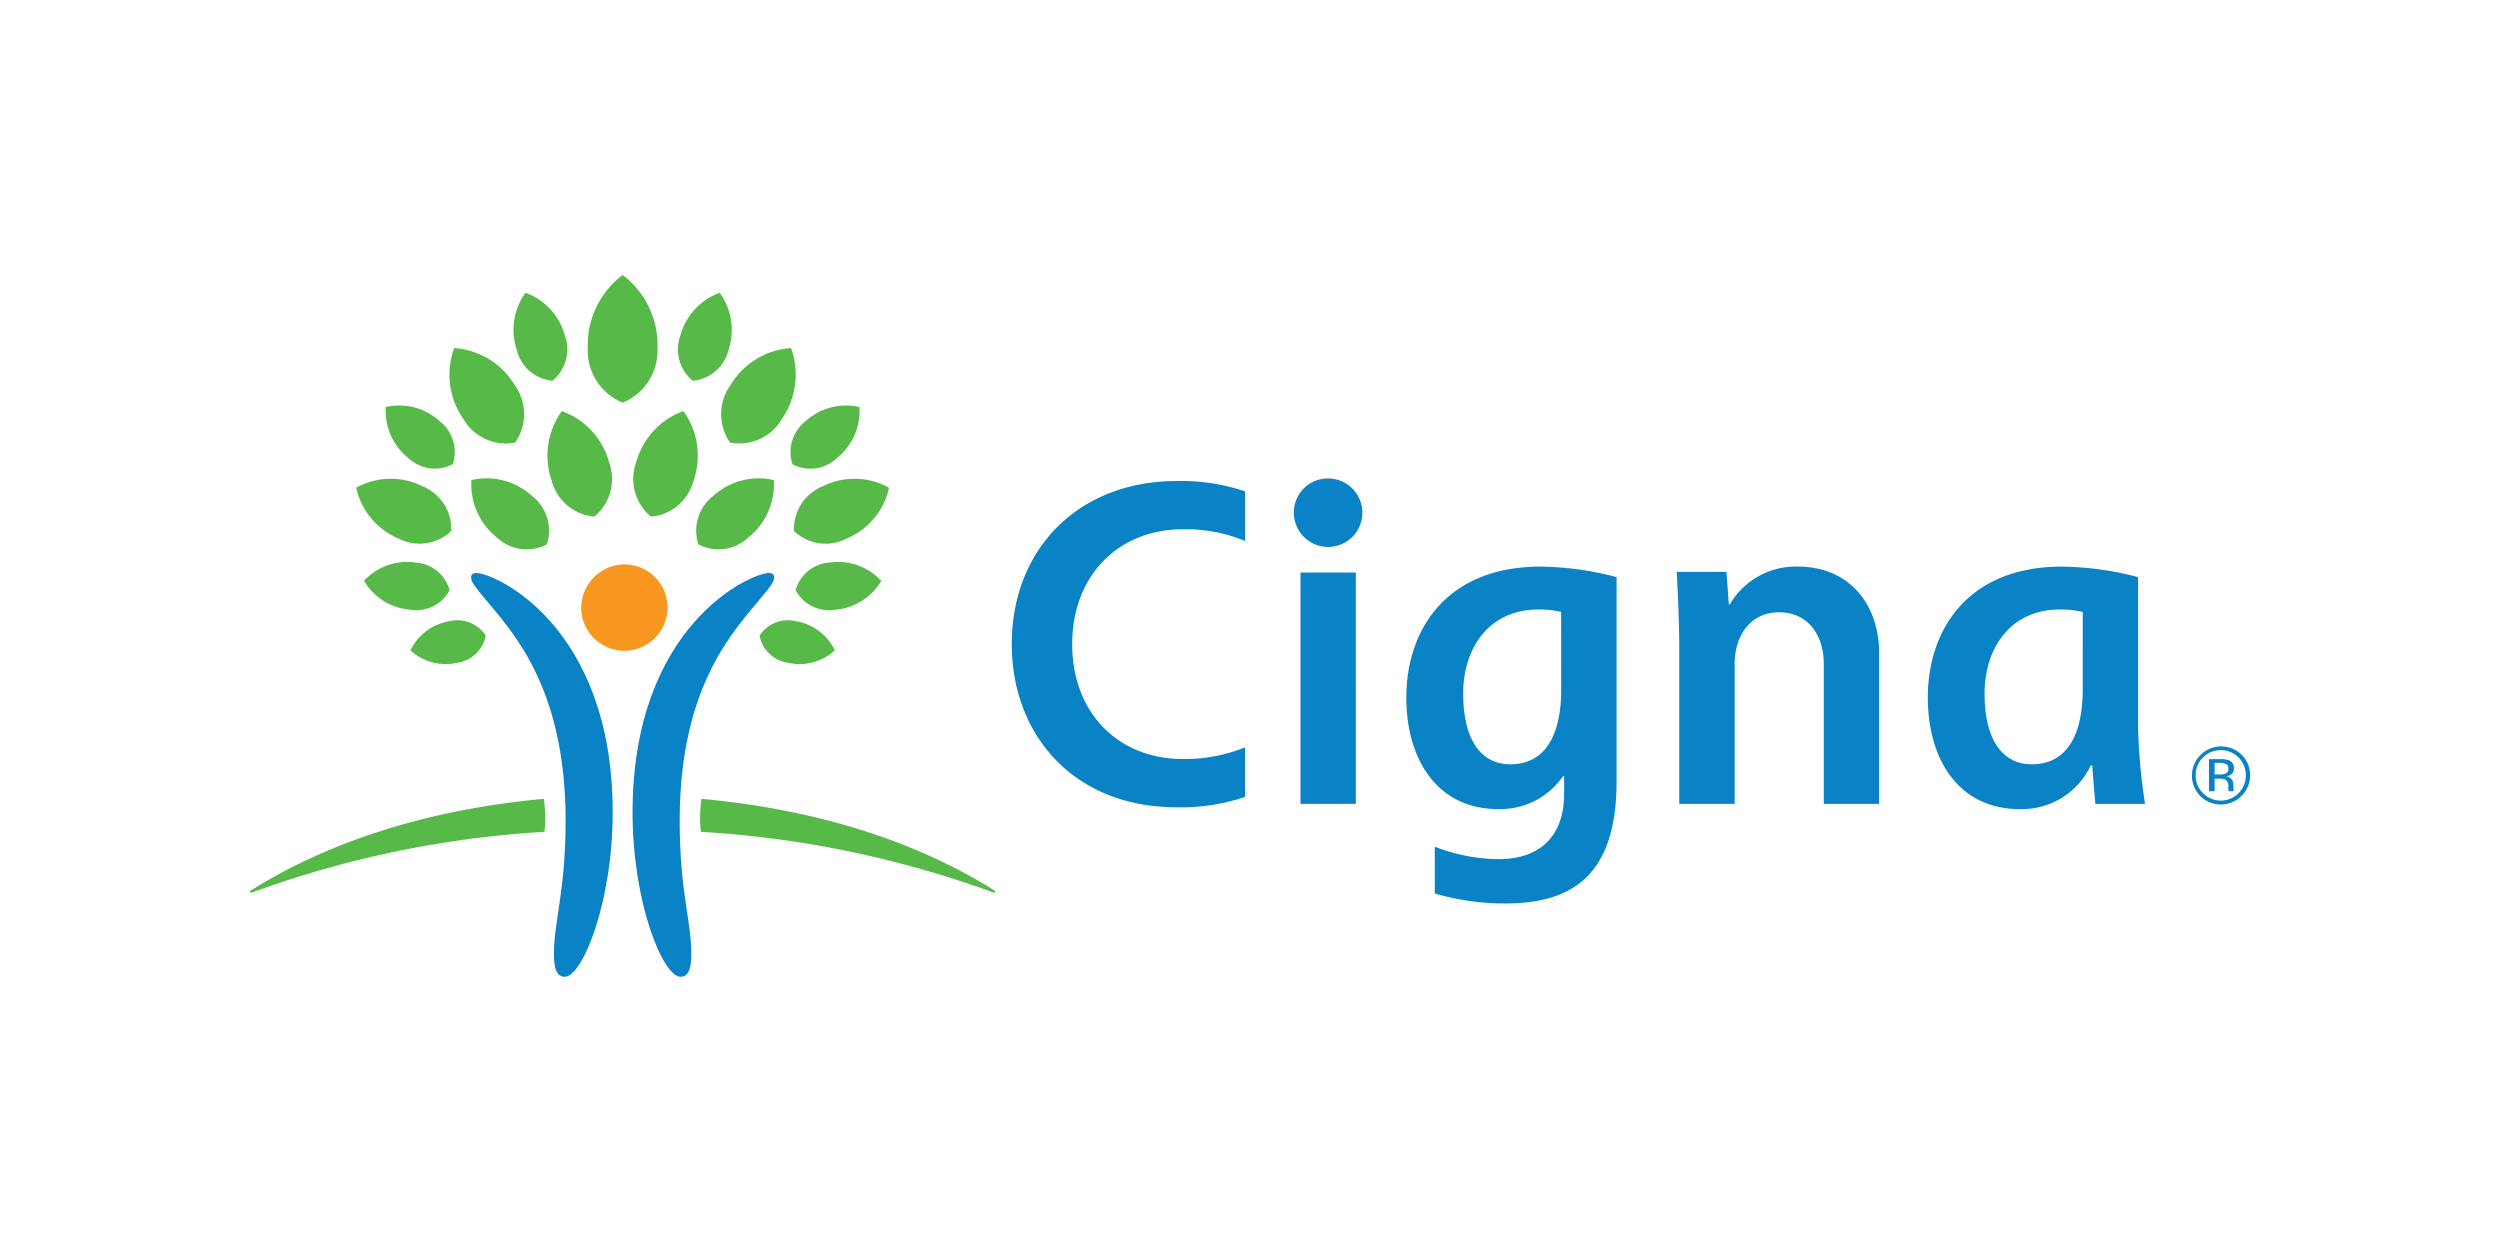 <?xml version="1.0" encoding="UTF-8"?>
<svg xmlns="http://www.w3.org/2000/svg" width="200" height="100" viewBox="0 0 200 100">
  <g transform="translate(-163.495 -290.999)">
    <rect width="200" height="100" transform="translate(163.495 290.999)" fill="none"></rect>
    <g transform="translate(13.416 115.587)">
      <g transform="translate(169.227 197.412)">
        <path d="M18.954,23.562c1.457,0,10.913,4.174,10.913,19.167,0,7.165-2.413,13.137-3.835,13.137-.628,0-.866-.627-.866-1.832,0-2.653.935-5,.935-10.665,0-10.933-4.5-15.344-6.519-17.827-.595-.735-1.046-1.213-1.046-1.645,0-.176.125-.335.418-.335m23.834.335c0,.432-.451.91-1.046,1.645-2.015,2.483-6.516,6.894-6.516,17.825,0,5.663.931,8.013.931,10.667,0,1.205-.238,1.832-.864,1.832-1.425,0-3.837-5.972-3.837-13.137,0-14.993,9.458-19.167,10.917-19.167.291,0,.415.159.415.335" transform="translate(0 0.277)" fill="#0982c6"></path>
        <path d="M27.21,26.563a3.455,3.455,0,1,0,3.451-3.543,3.5,3.5,0,0,0-3.451,3.543" transform="translate(0.137 0.131)" fill="#f8971f"></path>
        <path d="M12.726,21.08a5.729,5.729,0,0,1-3.377-4.062,5.677,5.677,0,0,1,5.263-.134,3.7,3.7,0,0,1,2.344,3.591,3.655,3.655,0,0,1-4.23.6M17.9,11.485a6.182,6.182,0,0,1-.713-5.638,6.122,6.122,0,0,1,4.835,2.945,3.99,3.99,0,0,1,.047,4.613,3.931,3.931,0,0,1-4.169-1.92m2.688,9.506a5.452,5.452,0,0,1-2.025-4.586A5.4,5.4,0,0,1,23.4,17.661a3.518,3.518,0,0,1,1.2,3.888,3.473,3.473,0,0,1-4.009-.558M24.973,16.4a6.07,6.07,0,0,1,.828-5.511,6.025,6.025,0,0,1,3.775,4.081,3.9,3.9,0,0,1-1.181,4.361A3.872,3.872,0,0,1,24.973,16.4M17.428,31.024a4.178,4.178,0,0,1-3.739-.994,4.19,4.19,0,0,1,3.1-2.33,2.7,2.7,0,0,1,2.922,1.152,2.712,2.712,0,0,1-2.283,2.171m-3.77-4.249a4.705,4.705,0,0,1-3.687-2.313A4.694,4.694,0,0,1,14.067,23a3.044,3.044,0,0,1,2.758,2.212,3.033,3.033,0,0,1-3.167,1.568M13.513,14.64a4.845,4.845,0,0,1-1.8-4.077,4.791,4.791,0,0,1,4.295,1.115,3.13,3.13,0,0,1,1.07,3.456,3.087,3.087,0,0,1-3.564-.495M22.2,6.015a5.062,5.062,0,0,1,.69-4.593,5.031,5.031,0,0,1,3.15,3.4,3.26,3.26,0,0,1-.988,3.637A3.231,3.231,0,0,1,22.2,6.016M.852,49.333a.078.078,0,0,0,.086.081,1.145,1.145,0,0,0,.253-.08A82.025,82.025,0,0,1,24.4,44.547a8.145,8.145,0,0,0,.075-.935,13.567,13.567,0,0,0-.114-1.706c-10.833,1-18.31,4.158-23.222,7.194-.2.125-.285.153-.285.232M44.371,20.475a3.7,3.7,0,0,1,2.342-3.591,5.674,5.674,0,0,1,5.263.134A5.728,5.728,0,0,1,48.6,21.078a3.654,3.654,0,0,1-4.23-.6M39.253,13.4A3.992,3.992,0,0,1,39.3,8.79a6.119,6.119,0,0,1,4.834-2.944,6.2,6.2,0,0,1-.713,5.638,3.933,3.933,0,0,1-4.17,1.92m-2.53,8.144a3.523,3.523,0,0,1,1.205-3.888,5.394,5.394,0,0,1,4.832-1.254,5.454,5.454,0,0,1-2.027,4.584,3.475,3.475,0,0,1-4.01.558M32.93,19.329a3.906,3.906,0,0,1-1.18-4.362,6.028,6.028,0,0,1,3.776-4.08,6.07,6.07,0,0,1,.828,5.511,3.873,3.873,0,0,1-3.425,2.931m8.688,9.525A2.694,2.694,0,0,1,44.538,27.7a4.193,4.193,0,0,1,3.1,2.33,4.182,4.182,0,0,1-3.741.994,2.706,2.706,0,0,1-2.28-2.171M44.5,25.209A3.045,3.045,0,0,1,47.261,23a4.692,4.692,0,0,1,4.093,1.468,4.707,4.707,0,0,1-3.685,2.312A3.03,3.03,0,0,1,44.5,25.209m-.253-10.073a3.125,3.125,0,0,1,1.071-3.457,4.788,4.788,0,0,1,4.294-1.114,4.848,4.848,0,0,1-1.8,4.076,3.083,3.083,0,0,1-3.564.5M36.272,8.461a3.257,3.257,0,0,1-.985-3.637,5.033,5.033,0,0,1,3.143-3.4,5.046,5.046,0,0,1,.695,4.593,3.232,3.232,0,0,1-2.853,2.445M60.188,49.1c-4.91-3.036-12.387-6.195-23.221-7.194a14.167,14.167,0,0,0-.114,1.706,8.387,8.387,0,0,0,.075.935,82.11,82.11,0,0,1,23.208,4.787,1.259,1.259,0,0,0,.25.08.08.08,0,0,0,.09-.08c0-.08-.09-.109-.288-.233M30.662,10.215A4.508,4.508,0,0,1,27.877,5.8,7,7,0,0,1,30.663,0a6.993,6.993,0,0,1,2.786,5.8,4.5,4.5,0,0,1-2.787,4.416" fill="#56b948"></path>
        <path d="M83.572,18.688A2.739,2.739,0,1,0,86.311,16a2.714,2.714,0,0,0-2.739,2.688Zm21.386,14.163c0,4.247-1.66,6.016-4.062,6.016-2.423,0-3.78-2.056-3.78-5.662,0-3.68,2.105-6.722,6-6.722a7.583,7.583,0,0,1,1.838.194Zm.234,6.966V41.2c0,3.785-2.331,5.255-5.224,5.255a14.441,14.441,0,0,1-5.125-.994V49.2a19.863,19.863,0,0,0,5.619.8c5.35,0,8.925-2.208,8.925-9.776V23.892a24.843,24.843,0,0,0-6.09-.84c-7.5,0-10.73,5.03-10.73,10.472,0,5,2.517,8.925,7.338,8.925a6.1,6.1,0,0,0,5.2-2.632Zm-25.52-2.31a12.781,12.781,0,0,1-5,.937c-5.088,0-8.835-3.64-8.835-9.186,0-5.509,3.721-9.192,8.835-9.192a12.437,12.437,0,0,1,5,.934V17.036a15.915,15.915,0,0,0-5.47-.83c-7.895,0-13.2,5.46-13.2,13.054,0,7.177,4.884,13.046,13.2,13.046a15.934,15.934,0,0,0,5.468-.833V37.508Zm67.007-4.656c0,4.247-1.662,6.016-4.063,6.016-2.424,0-3.789-2.056-3.789-5.662,0-3.68,2.116-6.722,6.012-6.722a7.665,7.665,0,0,1,1.84.194Zm4.986,9.184a46.833,46.833,0,0,1-.557-6.114V23.892a24.977,24.977,0,0,0-6.091-.84c-7.509,0-10.73,5.03-10.73,10.472,0,5,2.509,8.925,7.334,8.925a6.071,6.071,0,0,0,5.7-3.493h.116c.045.577.2,2.537.256,3.08h3.974ZM88.528,23.526H84.1V42.034h4.428ZM114.4,42.034V29.228c0-1.717-.156-5.01-.2-5.757h3.978l.187,2.6h.083a6.106,6.106,0,0,1,5.422-3.022c4.191,0,6.52,3.08,6.52,6.918V42.035h-4.425V30.845c0-2.357-1.31-4.138-3.566-4.138-2.326,0-3.566,1.88-3.566,4.138V42.034Zm43.763-3.18a1.162,1.162,0,0,0-.547-.1h-.387v.926h.409a1.24,1.24,0,0,0,.432-.055.4.4,0,0,0,.265-.4.39.39,0,0,0-.172-.375Zm-.488-.4a2,2,0,0,1,.7.09.637.637,0,0,1,.4.65.558.558,0,0,1-.249.507.952.952,0,0,1-.37.124.626.626,0,0,1,.441.253.7.7,0,0,1,.139.4v.188c0,.06,0,.123,0,.19a.413.413,0,0,0,.024.135l.014.03h-.422l-.006-.025a.183.183,0,0,1-.006-.029l-.009-.081v-.2a.633.633,0,0,0-.242-.588,1.136,1.136,0,0,0-.5-.084h-.357v1.01h-.452V38.451h.9Zm-1.376-.13a1.937,1.937,0,0,0-.583,1.42,1.964,1.964,0,0,0,.583,1.433,2.005,2.005,0,0,0,2.847,0,2.038,2.038,0,0,0,0-2.854,2.006,2.006,0,0,0-2.846,0h0Zm3.076,3.076a2.331,2.331,0,0,1-3.3,0,2.338,2.338,0,0,1,3.305-3.307,2.234,2.234,0,0,1,.686,1.649,2.259,2.259,0,0,1-.686,1.658Z" transform="translate(0.791 0.277)" fill="#0982c6"></path>
      </g>
    </g>
  </g>
</svg>

